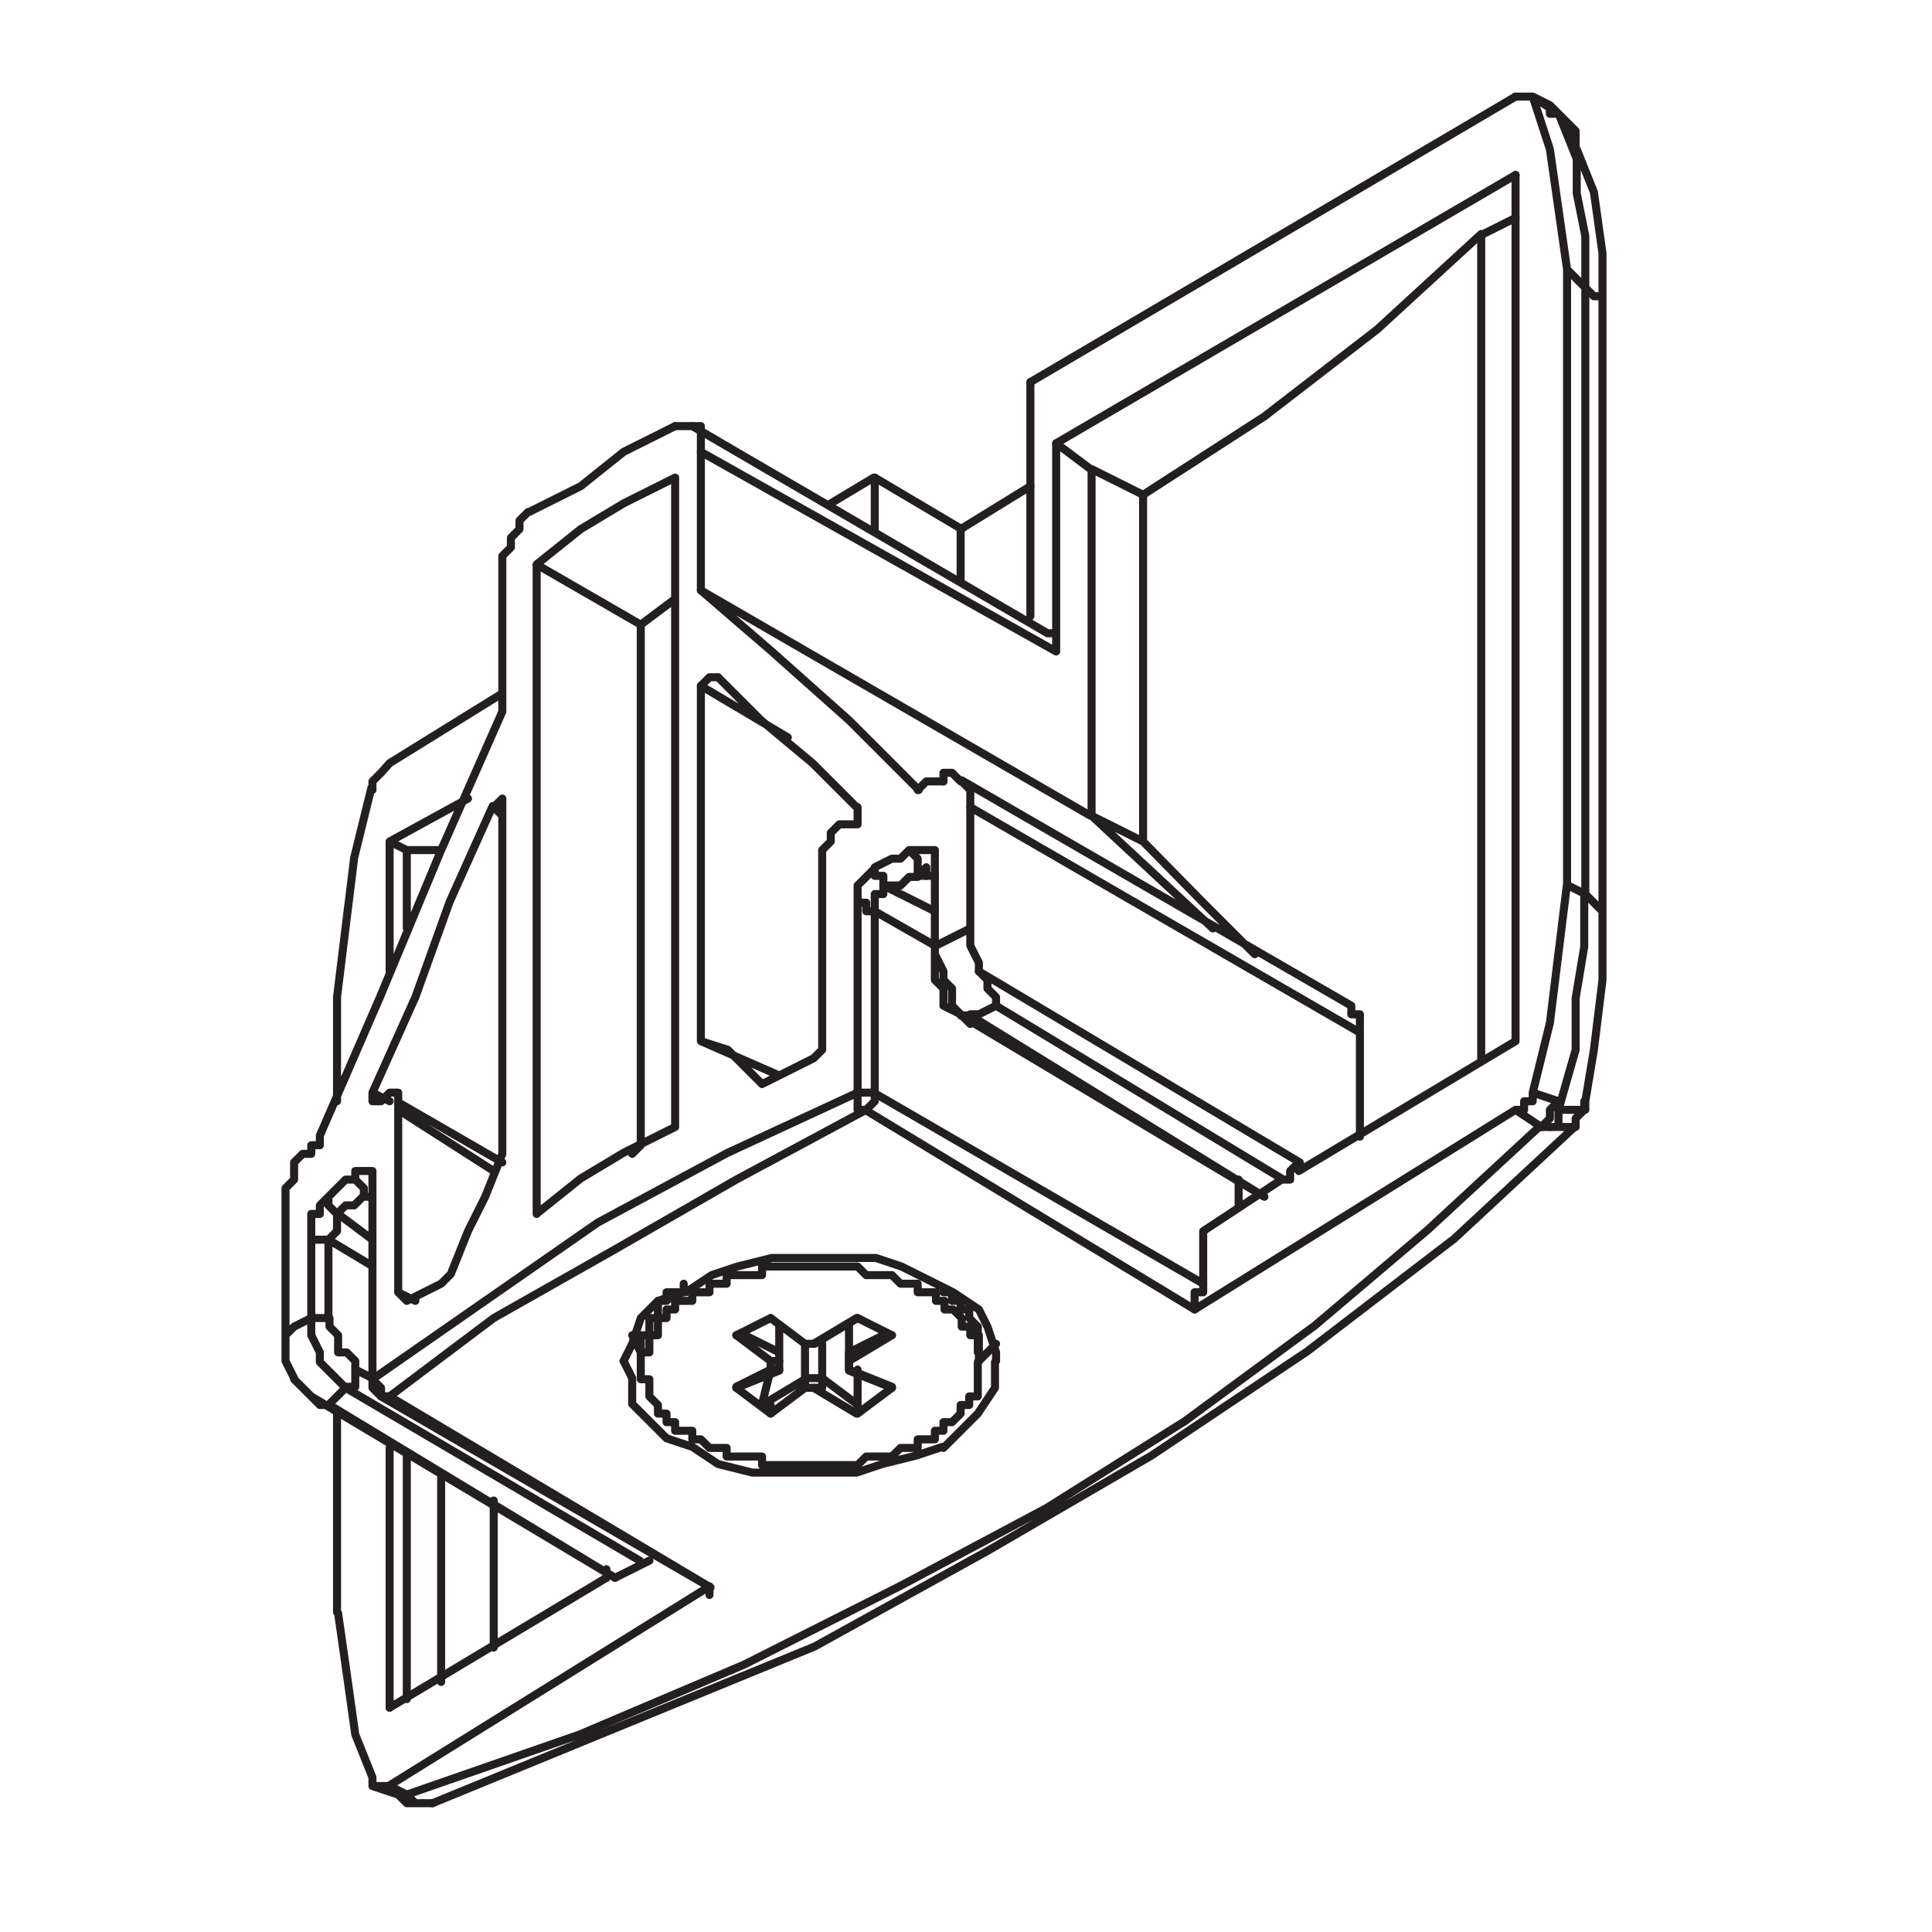 <?xml version="1.0" encoding="utf-8"?>
<!-- Generator: Adobe Illustrator 23.0.1, SVG Export Plug-In . SVG Version: 6.00 Build 0)  -->
<svg version="1.1" id="Livello_1" xmlns="http://www.w3.org/2000/svg" xmlns:xlink="http://www.w3.org/1999/xlink" x="0px" y="0px"
	 viewBox="0 0 180 180" style="enable-background:new 0 0 180 180;" xml:space="preserve">
<style type="text/css">
	.st0{fill:none;stroke:#231F20;stroke-width:0.75;stroke-linecap:round;stroke-linejoin:round;stroke-miterlimit:10;}
</style>
<path class="st0" d="M86.3,81.6 M62.9,105l-3.2,1.6 M62.1,121.2l0.8-0.8 M91.2,126.8V126 M90.4,75.2v11.3 M89.5,54.2v-4.8
	 M85.5,81.6l0.8-0.8v0.8 M79.9,84.9v-0.8h0.8v0.8h0.8 M92.8,93.7l-1.6,0.8h-0.8 M75.8,98.6l-1.6,0.8l-1.6,0.8L71,101 M29,122.8h1.6
	 M62.9,105l-4.8,2.4l-4,2.4l-4,3.2 M80.7,103.4L80.7,103.4l0.8-0.8v-0.8 M62.1,121.2v-0.8h0.8 M89.5,94.6h0.8 M91.2,90.5l29.9,17.8
	 M81.5,84.9l5.6,3.2 M92.8,93.7l26.6,16.1 M117.8,111.5L90.4,94.6 M91.2,126.8V126v-0.8v-0.8h-0.8v-0.8h-0.8v-0.8l-0.8-0.8h-0.8
	v-0.8h-0.8v-0.8 M90.4,86.5v1.6l0.8,1.6v0.8 M84.7,79.2l0.8,0.8v1.6 M92.8,126.8V126l-0.8-2.4l-0.8-1.6 M79.9,75.2V76v0.8h-0.8
	 M117.8,111.5L89.5,94.6 M58.9,107.5l0.8-0.8 M87.1,81.6v7.3 M145.2,103.4v-0.8 M144.4,105h-0.8 M90.4,86.5l-1.6,0.8l-1.6,0.8
	 M29,115.5h1.6 M87.1,88.1v0.8 M41.9,118.8l-0.8,0.8l-1.6,0.8l-1.6,0.8 M32.2,129.3l-0.8,0.8l-0.8,0.8 M87.1,80.8v7.3 M46,75.2
	l0.8,0.8 M87.1,88.1v0.8l0.8,1.6v0.8l0.8,0.8v1.6l0.8,0.8 M87.1,88.9v2.4l0.8,0.8v1.6l1.6,0.8 M81.5,80.8v0.8h0.8v0.8 M71.8,127.6
	l-0.8,3.2 M37.9,79.2h3.2 M90.4,94.6v0.8l-0.8-0.8 M84.7,79.2h2.4V80v0.8 M35.5,102.6h-0.8 M82.3,82.5h1.6l0.8-0.8h0.8 M81.5,80.8
	l1.6-0.8h0.8l0.8-0.8 M87.1,80.8v0.8 M33.1,109.9v-0.8h1.6v1.6 M29,122.8l-1.6,0.8l-0.8,0.8 M81.5,101.8v-17 M79.9,101.8v-17
	 M79.1,123.6v2.4 M76.6,97v0.8l-0.8,0.8 M81.5,84.9v-0.8v-0.8h0.8v-0.8 M79.9,84.9v-2.4l0.8-0.8l0.8-0.8 M79.1,123.6v3.2 M81.5,44.5
	v4.8 M79.9,127.6v3.2 M79.1,126.8v0.8 M112.1,119.6l-30.7-17.8 M111.3,122l-30.7-18.6 M80.7,103.4h-0.8v-1.6 M46.8,74.4v0.8
	 M36.3,78.4l1.6,0.8 M72.6,100.2L65.3,97 M76.6,97V80 M87.9,72.8h-1.6l-0.8,0.8 M79.1,76.8h-0.8 M78.2,76.8l-0.8,0.8v0.8l-0.8,0.8
	V80 M31.4,113.1l0.8-0.8h0.8l0.8-0.8 M30.6,111.5l0.8-0.8l0.8-0.8h0.8 M33.9,111.5h0.8 M72.6,126v0.8h-0.8 M76.6,125.2v3.2
	 M75,125.2v3.2 M72.6,123.6v3.2 M72.6,123.6v2.4 M65.3,97V63.9 M65.3,42.1V55 M141.2,20.3l-3.2,1.6 M96,45.3l-6.5,4 M62.9,44.5V105
	 M59.7,126.8V126 M59.7,58.2v48.4 M83.1,124.4l-3.2-1.6 M75,128.4v0.8 M72.6,126.8V126 M65.3,42.1v-2.4h-0.8 M88.7,120.4l0.8,0.8
	v0.8h0.8v0.8l0.8,0.8v0.8v0.8v0.8 M91.2,122l-2.4-1.6l-1.6-0.8l-3.2-1.6l-2.4-0.8h-9.7l-3.2,0.8l-2.4,0.8l-2.4,1.6 M71,101l-1.6-1.6
	l-1.6-1.6L65.3,97 M87.9,120.4h0.8v0.8h0.8 M106.5,46.1l11.3-7.3l10.5-8.1l9.7-8.9 M29.8,105.9v0.8H29v0.8 M34.7,110.7v0.8
	 M29,107.5h-0.8l-0.8,0.8v1.6l-0.8,0.8v2.4 M46.8,107.5l-1.6,4l-1.6,3.2l-1.6,4 M65.3,63.9L65.3,63.9l0.8-0.8h0.8 M59.7,126v-0.8
	v-0.8h0.8v-0.8v-0.8h0.8V122v-0.8h0.8 M59.7,126.8V126h0.8v-0.8v-0.8h0.8v-0.8v-0.8h0.8V122h0.8v-0.8h1.6v-0.8h1.6v-0.8h1.6v-0.8H71
	V118h8.9l0.8,0.8h2.4l0.8,0.8h1.6v0.8h1.6 M58.1,126.8l0.8,1.6v2.4l1.6,1.6l1.6,1.6l2.4,0.8l2.4,1.6l3.2,0.8h9.7l2.4-0.8l3.2-0.8
	l2.4-0.8 M79.1,126.8V126 M75,125.2l-3.2-2.4 M83.1,129.3l-4-1.6 M79.1,127.6l4,1.6 M71.8,122.8l3.2,2.4 M76.6,128.4l3.2,2.4
	 M69.4,124.4l3.2,1.6 M46.8,108.3l-9.7-5.6 M75,125.2h0.8 M75,125.2h0.8 M46,109.1l-8.9-5.7 M36.3,102.6l-1.6-0.8 M36.3,78.4l7.3-4
	 M141.2,16.3l-42.8,25 M56.5,146.2v0.8 M37.1,102.6v-0.8h-0.8l-0.8,0.8 M75.8,129.3l4,2.4 M68.6,124.4l3.2,2.4 M58.9,124.4l0.8,1.6
	v0.8 M34.7,102.6v-0.8 M71.8,131.7v-0.8H71 M68.6,129.3l3.2,2.4 M34.7,111.5h-0.8 M59.7,58.2l3.2-2.4 M96,35.6L141.2,9 M77.4,46.9
	l4-2.4 M36.3,71.1l10.5-6.5 M50,113.1V52.6 M46.8,75.2v32.3 M46.8,53.4v12.9 M76.6,128.4H75 M75.8,129.3H75 M71.8,127.6h0.8
	 M36.3,71.1L35.5,72l-0.8,0.8v0.8 M46,75.2L46,75.2l0.8-0.8 M34.7,115.5l-3.2-2.4 M30.6,115.5l4,2.4 M37.1,120.4l1.6,0.8
	 M64.5,134.1v-0.8h-1.6v-0.8h-0.8v-0.8h-0.8v-0.8l-0.8-0.8v-0.8v-0.8h-0.8v-0.8v-0.8 M64.5,134.1h0.8l0.8,0.8h1.6v0.8H71v0.8h8.9
	l0.8-0.8h2.4l0.8-0.8h1.6v-0.8h1.6v-0.8h0.8v-0.8h0.8l0.8-0.8v-0.8h0.8v-0.8h0.8v-0.8v-0.8v-0.8v-0.8 M46,139.8v13.7 M30.6,130.9
	h-0.8l-0.8-0.8 M62.9,44.5l-4.8,2.4l-4,2.4l-4,3.2 M46.8,66.3l-5.7,12.9l-5.7,13.7l-5.6,12.9 M34.7,101.8l4-8.9l3.2-8.9l4-8.9
	 M41.1,156.7v-19.4 M34.7,128.4l-1.6-0.8 M37.1,103.4v-0.8 M37.9,121.2L37.9,121.2l-0.8-0.8 M34.7,111.5v16.9 M37.9,167.2h-0.8
	 M62.9,39.7l-4.8,2.4l-4,3.2l-4.8,2.4 M49.2,47.7l-0.8,0.8v0.8l-0.8,0.8V51l-0.8,0.8v1.6 M33.1,127.6v1.6h-0.8 M37.9,86.5v-7.3
	 M37.9,158.3v-22.6 M37.1,103.4v17 M36.3,90.5V78.4 M36.3,159.1v-24.2 M34.7,110.7v17.8 M36.3,130.1l29.9,17.8 M33.1,109.9
	L33.1,109.9l0.8,0.8v0.8 M30.6,111.5v0.8l0.8,0.8 M33.1,127.6v-0.8l-0.8-0.8h-0.8v-1.6l-0.8-0.8v-0.8 M32.2,129.3l-0.8-0.8l-0.8-0.8
	l-0.8-0.8V126l-0.8-1.6v-1.6 M36.3,130.1h-0.8v-0.8l-0.8-0.8 M35.5,130.1L35.5,130.1l-0.8-0.8v-0.8 M35.5,130.1l30.7,17.8
	 M32.2,129.3l27.4,16.1 M57.3,147l-26.6-16.1 M57.3,147L29,130.1 M31.4,102.6v-9.7 M31.4,150.2v-18.6 M38.7,168h-0.8 M29,115.5v-2.4
	h0.8v-0.8l0.8-0.8 M30.6,115.5L30.6,115.5l0.8-0.8v-0.8v-0.8 M31.4,92.9l0.8-6.5l0.8-6.5l1.6-6.5 M30.6,122.8v-7.3 M29,122.8v-7.3
	 M26.6,113.1v11.3 M37.9,168h0.8 M29,130.1l-0.8-0.8l-0.8-0.8 M38.7,168h1.6 M27.4,128.4l-0.8-1.6v-2.4 M34.7,165.6l-1.6-4l-0.8-5.7
	l-0.8-5.6 M36.3,166.4l1.6,0.8 M38.7,168h1.6 M34.7,165.6v0.8 M37.9,167.2l0.8,0.8 M34.7,166.4l2.4,0.8 M37.1,167.2L37.1,167.2
	l0.8,0.8 M34.7,166.4h1.6"/>
<path class="st0" d="M145.2,10.6 M145.2,10.6l0.8,0.8 M146.8,13.8v-1.6l-0.8-0.8 M146,11.4l0.8,1.6v0.8 M146,11.4l-0.8-0.8
	 M145.2,10.6h-0.8 M144.4,9.8L144.4,9.8l0.8,0.8 M144.4,10.6V9.8 M142.8,9l1.6,0.8 M142.8,9l2.4,1.6 M142.8,9h-1.6 M147.7,26.8
	l-1.6-1.6 M147.7,26.8l0.8,0.8h0.8v1.6 M149.3,85.7V29.2 M147.7,26.8v-4.8l-0.8-4v-3.2l-1.6-4 M149.3,29.2v-5.6l-0.8-5.7l-1.6-4
	 M142.8,101.8l1.6-6.5l0.8-6.5l0.8-6.5 M145.2,103.4l1.6-5.6v-4.8l0.8-4.8v-4.9 M147.7,102.6l0.8-4.8l0.8-6.5v-5.7 M147.7,83.3V26.8
	 M146,25.1v57.3 M141.2,97V16.3 M138,98.6V21.9 M101.7,43.7l4.8,2.4 M98.4,41.3l3.2,2.4 M126.7,96.2v9.7 M66.1,147.8l-29.9,18.6
	 M141.2,103.4L111.3,122 M121,108.3v0.8 M146,25.1l-0.8-5.6l-0.8-5.6L142.8,9 M146.8,105v-0.8l0.8-0.8v-0.8 M144.4,105h0.8v-1.6
	 M147.7,102.6v0.8h-2.4 M37.9,167.2l16.1-5.6l15.3-6.5l14.5-7.3l13.7-7.3l12.9-8.1l12.1-8.9l10.5-8.9l10.5-9.7 M40.3,168l17.8-7.3
	l17.8-7.3l16.1-8.9l15.3-8.9l14.5-9.7l13.7-10.5l11.3-10.5 M143.6,105l0.8-0.8v-0.8l0.8-0.8 M66.1,147.8v0.8V147.8z M146.8,105h-2.4
	 M141.2,103.4h0.8v-0.8h0.8v-0.8 M147.7,83.3l0.8,0.8l0.8,0.8v0.8 M64.5,39.7h-1.6 M87.9,134.9l1.6-1.6l1.6-1.6l1.6-2.4v-2.4
	 M121,108.3L121,108.3l-0.8,0.8v0.8h-0.8 M147.7,83.3l-1.6-0.8 M97.6,59h0.8v1.6 M81.5,44.5l8.1,4.8 M64.5,39.7L97.6,59 M65.3,42.1
	l33.1,18.6 M121,109.1L141.2,97 M112.1,114.7l7.3-4.8 M57.3,147l3.2-1.6 M56.5,147l-20.2,12.1 M79.9,131.7l3.2-2.4 M79.1,126.8
	l4-2.4 M71.8,131.7l3.2-2.4 M115.4,109.9v2.4 M79.9,131.7v-0.8 M112.1,119.6v0.8h-0.8v0.8v0.8 M79.1,126l3.2-1.6 M71,130.9l4-2.4
	 M75.8,125.2l4-2.4 M68.6,129.3l4-1.6 M71.8,127.6l-3.2,1.6 M79.9,122.8l-4,2.4 M112.1,119.6v-4.8 M101.7,76L113,86.5 M101.7,76
	l4.8,2.4 M79.1,126v0.8 M79.1,126.8v0.8 M71.8,127.6v-0.8 M72.6,127.6v-0.8 M75.8,129.3h0.8v-0.8 M92.8,125.2L92,126l-0.8,0.8
	 M106.5,78.4l5.6,5.7l4.8,4.8 M125.9,93.7v0.8h0.8v1.6 M145.2,102.6l-2.4-0.8 M65.3,55l36.3,21 M71.8,122.8l-3.2,1.6 M106.5,46.1
	v32.3 M101.7,43.7V76 M89.5,72.8L88.7,72h-0.8v0.8 M36.3,130.1h-0.8 M73.4,68.7l-8.1-4.8 M65.3,55l6.5,5.6l7.3,6.5l6.5,6.5
	 M125.9,93.7l-36.3-21 M143.6,105l-2.4-1.6 M90.4,75.2l36.3,21 M59.7,58.2L50,52.6 M96,35.6v21.8 M98.4,41.3v19.4 M79.9,101.8h1.6
	 M80.7,103.4l-12.1,6.5l-11.3,6.5L46,122.8l-9.7,7.3 M79.9,101.8l-12.1,5.6l-12.1,6.5l-10.5,7.3l-10.5,7.3 M63.7,120.4l-2.4,0.8
	l-1.6,1.6l-0.8,2.4l-0.8,1.6 M62.9,120.4h0.8v-0.8 M90.4,75.2v-1.6l-0.8-0.8 M91.2,90.5l0.8,0.8v0.8l0.8,0.8v0.8 M86.3,81.6h0.8
	 M66.9,63.1l4,4l4.8,4l4,4 M85.5,81.6h1.6 M82.3,82.5l4.8,2.4"/>
</svg>
